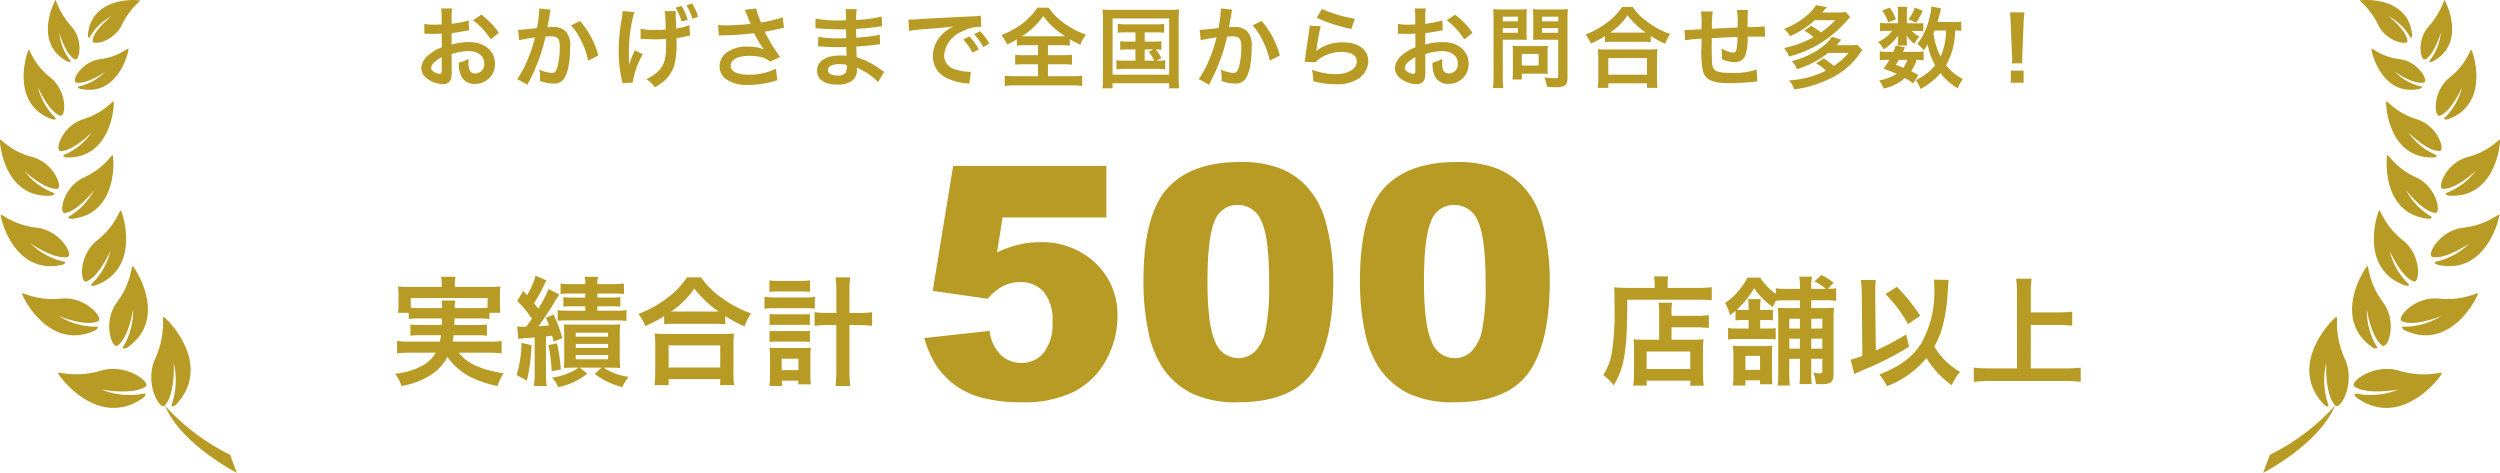 <svg xmlns="http://www.w3.org/2000/svg" xmlns:xlink="http://www.w3.org/1999/xlink" width="338.935" height="64.108" viewBox="0 0 338.935 64.108">
  <defs>
    <clipPath id="clip-path">
      <rect id="長方形_60" data-name="長方形 60" width="32.113" height="64.108" fill="#b79b24"/>
    </clipPath>
  </defs>
  <g id="mv_achievement" transform="translate(-3226.471 -814.75)">
    <g id="グループ_114" data-name="グループ 114" transform="translate(439.939 515.75)">
      <g id="グループ_127" data-name="グループ 127" transform="translate(37.405 12)">
        <path id="パス_43" data-name="パス 43" d="M5.35-31.5H26.125v6.982H12.053L11.3-19.787a15.072,15.072,0,0,1,2.89-1.031,12.046,12.046,0,0,1,2.825-.344,10.547,10.547,0,0,1,7.67,2.857,9.61,9.61,0,0,1,2.943,7.2,12.215,12.215,0,0,1-1.515,5.865,10.274,10.274,0,0,1-4.3,4.3A15.079,15.079,0,0,1,14.7.537,21.015,21.015,0,0,1,9.356-.054,10.862,10.862,0,0,1,5.575-1.815,10.508,10.508,0,0,1,3.051-4.469a13.846,13.846,0,0,1-1.611-3.7l8.852-.967a5.377,5.377,0,0,0,1.5,3.233,3.976,3.976,0,0,0,2.814,1.106,3.81,3.81,0,0,0,3.019-1.386,6.2,6.2,0,0,0,1.192-4.136,5.964,5.964,0,0,0-1.2-4.125,4.136,4.136,0,0,0-3.2-1.311,5.187,5.187,0,0,0-2.449.623,7.117,7.117,0,0,0-1.934,1.633L2.578-14.566Zm25.8,15.619q0-8.98,3.233-12.568t9.851-3.588a14.738,14.738,0,0,1,5.221.784,9.659,9.659,0,0,1,3.33,2.041,10.876,10.876,0,0,1,2.03,2.643,13.77,13.77,0,0,1,1.192,3.233,30.186,30.186,0,0,1,.881,7.348q0,8.572-2.9,12.547T44,.537A14,14,0,0,1,37.576-.73a10.4,10.4,0,0,1-4.018-3.717,14,14,0,0,1-1.772-4.759A32.524,32.524,0,0,1,31.152-15.877Zm8.68.021q0,6.016,1.063,8.218a3.34,3.34,0,0,0,3.083,2.2,3.231,3.231,0,0,0,2.31-.935,5.8,5.8,0,0,0,1.439-2.954,30.935,30.935,0,0,0,.462-6.295q0-6.273-1.063-8.433a3.406,3.406,0,0,0-3.19-2.159,3.254,3.254,0,0,0-3.137,2.2Q39.832-21.807,39.832-15.855ZM60.5-15.877q0-8.98,3.233-12.568t9.851-3.588a14.738,14.738,0,0,1,5.221.784,9.659,9.659,0,0,1,3.33,2.041,10.876,10.876,0,0,1,2.03,2.643,13.77,13.77,0,0,1,1.192,3.233,30.185,30.185,0,0,1,.881,7.348q0,8.572-2.9,12.547T73.348.537A14,14,0,0,1,66.924-.73a10.4,10.4,0,0,1-4.018-3.717,14,14,0,0,1-1.772-4.759A32.524,32.524,0,0,1,60.5-15.877Zm8.68.021q0,6.016,1.063,8.218a3.34,3.34,0,0,0,3.083,2.2,3.231,3.231,0,0,0,2.31-.935,5.8,5.8,0,0,0,1.439-2.954,30.935,30.935,0,0,0,.462-6.295q0-6.273-1.063-8.433a3.406,3.406,0,0,0-3.19-2.159,3.254,3.254,0,0,0-3.137,2.2Q69.18-21.807,69.18-15.855Z" transform="translate(2873 341)" fill="#b79b24"/>
        <path id="パス_45" data-name="パス 45" d="M8.064-4.944H6.016a11.043,11.043,0,0,1-1.424-.064A11.747,11.747,0,0,1,4.656-3.6V-.688a14.841,14.841,0,0,1-.1,1.968H6.368V.608h5.92V1.3h1.824a13.767,13.767,0,0,1-.1-2.08V-3.392a15.78,15.78,0,0,1,.064-1.616,10.612,10.612,0,0,1-1.408.064H9.744v-1.68h3.424a12.108,12.108,0,0,1,1.632.1v-1.76a10.386,10.386,0,0,1-1.7.1H9.744v-.192a11.511,11.511,0,0,1,.064-1.584H7.984a9.05,9.05,0,0,1,.08,1.584Zm-1.7,1.6h5.92V-.976H6.368Zm1.088-8.624H3.84c-.72,0-1.328-.032-1.888-.08.048.56.064,1.072.064,2.432A36.823,36.823,0,0,1,1.68-3.392,8.084,8.084,0,0,1,.48-.144,6.893,6.893,0,0,1,1.9,1.232c1.472-2.4,1.856-4.816,1.84-11.6h9.472c.784,0,1.5.032,1.984.08v-1.776a14.85,14.85,0,0,1-2.016.1H9.216v-.576a4.021,4.021,0,0,1,.08-.992H7.376a5.313,5.313,0,0,1,.08.976ZM20.192-7.616v1.152H18.72a9.778,9.778,0,0,1-1.312-.064V-4.96a7.548,7.548,0,0,1,1.312-.08h3.9a7.684,7.684,0,0,1,1.248.064V-6.512a12.223,12.223,0,0,1-1.28.048H21.76V-7.616h.752a6.73,6.73,0,0,1,.976.048V-9.024a5.18,5.18,0,0,1-1.008.048h-.72V-9.1a7.08,7.08,0,0,1,.08-1.344H20.128a9.667,9.667,0,0,1,.064,1.36v.112H19.44c-.368,0-.608-.016-.864-.032a12.278,12.278,0,0,0,2.368-2.928,9.82,9.82,0,0,0,2.528,2.56c.192-.416.24-.512.416-.848a12.4,12.4,0,0,1,1.472-.064h1.792v1.056H25.76c-.848,0-1.184-.016-1.6-.048.032.464.048.752.048,1.6v7.2a12.282,12.282,0,0,1-.08,1.744h1.648A14.812,14.812,0,0,1,25.712-.5V-2.352h1.44V-.384a11.6,11.6,0,0,1-.064,1.456h1.664A11.092,11.092,0,0,1,28.688-.4V-2.352h1.5v1.6c0,.288-.064.368-.288.368a5.566,5.566,0,0,1-.912-.08,5.386,5.386,0,0,1,.32,1.52c.544.032.624.032.784.032,1.2,0,1.616-.32,1.616-1.248V-7.648a13.519,13.519,0,0,1,.064-1.632c-.4.032-.7.048-1.456.048H28.688v-1.056h2.048a7.749,7.749,0,0,1,1.328.08V-11.92a6.38,6.38,0,0,1-1.1.08l.736-.848a6.573,6.573,0,0,0-1.664-1.024l-.9.864a6.864,6.864,0,0,1,1.52,1.008H28.688v-.352a5.605,5.605,0,0,1,.1-1.3H27.056a7.027,7.027,0,0,1,.1,1.3v.352H25.36a8.815,8.815,0,0,1-1.472-.08v.752A7.763,7.763,0,0,1,21.76-13.36H20.048a9.686,9.686,0,0,1-1.232,1.792,6.981,6.981,0,0,1-1.824,1.632,6.261,6.261,0,0,1,.688,1.664c.368-.288.5-.384.736-.592v1.3a8.51,8.51,0,0,1,1.04-.048Zm6.96,3.888h-1.44v-1.36h1.44Zm1.536,0v-1.36h1.5v1.36Zm0-4.064h1.5v1.328h-1.5Zm-1.536,0v1.328h-1.44V-7.792ZM23.424,1.1A7.341,7.341,0,0,1,23.36-.048v-2.88c0-.56.016-.944.032-1.216a7.086,7.086,0,0,1-1.152.064H19.312a8.9,8.9,0,0,1-1.248-.064,10.3,10.3,0,0,1,.064,1.3v2.7a8.551,8.551,0,0,1-.08,1.408H19.76V.56h1.984V1.1ZM19.76-2.752h1.984v1.9H19.76ZM45.3-13.088a6.534,6.534,0,0,1,.064,1.056A14.2,14.2,0,0,1,43.632-4.5c-1.168,1.888-2.9,3.184-5.712,4.272A7.335,7.335,0,0,1,38.944,1.36,12.745,12.745,0,0,0,44.3-2.464a12.471,12.471,0,0,0,3.44,3.7,7.038,7.038,0,0,1,1.12-1.824,9.237,9.237,0,0,1-3.488-3.44,11.452,11.452,0,0,0,1.008-2.336,21.478,21.478,0,0,0,.768-4.464c.144-2.048.144-2.048.16-2.224ZM35.616-2.752a10.459,10.459,0,0,1-1.6.512l.512,1.952c.4-.192.512-.24,1.12-.512a42.821,42.821,0,0,0,6.288-3.184l-.384-1.68A33.438,33.438,0,0,1,37.44-3.488l-.08-7.632v-.352a14.13,14.13,0,0,1,.08-1.568H35.408a14.637,14.637,0,0,1,.128,1.9Zm3.136-8.384a18.487,18.487,0,0,1,3.056,4.08l1.648-1.136a23.944,23.944,0,0,0-3.168-3.92Zm19.7,4.192h3.76a16.706,16.706,0,0,1,1.856.1v-1.9a16.3,16.3,0,0,1-1.856.1h-3.76v-2.736a12.911,12.911,0,0,1,.112-1.84h-2.1a13.7,13.7,0,0,1,.112,1.84V-1.056H52.928a21.113,21.113,0,0,1-2.208-.1V.768A20,20,0,0,1,52.928.656h10.16a17.458,17.458,0,0,1,2.128.112v-1.92a20.548,20.548,0,0,1-2.16.1H58.448Z" transform="translate(2966 338)" fill="#b79b24"/>
        <path id="パス_44" data-name="パス 44" d="M7.04-7.824c0,.432,0,.432-.016.88H4.208a10.1,10.1,0,0,1-1.44-.064v1.52a10.545,10.545,0,0,1,1.44-.064h2.7c-.048.384-.08.56-.144.864H2.576A10.34,10.34,0,0,1,.96-4.768v1.68a14.725,14.725,0,0,1,1.712-.1H6.208A4.721,4.721,0,0,1,4.176-1.312,9.745,9.745,0,0,1,.7-.336a5.272,5.272,0,0,1,.848,1.664,10.381,10.381,0,0,0,3.9-1.44A6.29,6.29,0,0,0,7.792-2.624,8.464,8.464,0,0,0,11.584.416a15.67,15.67,0,0,0,2.992.928,6.4,6.4,0,0,1,.832-1.728c-.88-.16-1.376-.256-1.776-.368A10.143,10.143,0,0,1,10.816-1.84,5.447,5.447,0,0,1,9.328-3.184h4.08a14.034,14.034,0,0,1,1.728.1v-1.68a10.939,10.939,0,0,1-1.648.08H8.5c.064-.336.08-.464.128-.864h3.088a10.426,10.426,0,0,1,1.424.064v-1.52a9.84,9.84,0,0,1-1.424.064H8.72c.016-.368.016-.368.032-.88h3.216a9.111,9.111,0,0,1,1.52.08v-.848H14.96A8.8,8.8,0,0,1,14.9-9.776v-1.216a9.187,9.187,0,0,1,.064-1.168c-.544.048-.96.064-1.776.064H8.8v-.368a4.858,4.858,0,0,1,.08-1.008H6.912a5.015,5.015,0,0,1,.1,1.008v.368H2.848a17.442,17.442,0,0,1-1.76-.064,9.876,9.876,0,0,1,.064,1.2v1.184a6.243,6.243,0,0,1-.08,1.184H2.544v.848a8.779,8.779,0,0,1,1.5-.08ZM4.048-9.232A11.183,11.183,0,0,1,2.816-9.28v-1.312H13.232V-9.28c-.4.032-.656.048-1.264.048H8.784a5.253,5.253,0,0,1,.064-1.024H6.992a7.645,7.645,0,0,1,.064,1.024Zm13.36,4.176a8.125,8.125,0,0,1,1.072-.112c.112,0,.112,0,1.136-.08V-.48a13.559,13.559,0,0,1-.1,1.824h1.728a13.559,13.559,0,0,1-.1-1.824v-4.9c.368-.048.5-.064.848-.112.064.256.1.416.176.8l1.2-.448a17.041,17.041,0,0,0-1.2-3.216L21.12-7.92A8.74,8.74,0,0,1,21.568-6.9c-.64.08-.816.1-1.44.128.576-.752,1.664-2.384,2.176-3.264a10.09,10.09,0,0,1,.656-1.04L21.5-11.808A15.939,15.939,0,0,1,20.1-9.152a9,9,0,0,0-.576-.736,17.09,17.09,0,0,0,1.376-2.5c.16-.3.208-.4.32-.592l-1.488-.64a10.346,10.346,0,0,1-1.152,2.64q-.288-.312-.528-.576l-.8,1.36a16.148,16.148,0,0,1,1.984,2.4c-.352.528-.352.528-.768,1.088-.352.016-.368.016-.48.016a4.466,4.466,0,0,1-.752-.064ZM26.48-11.2v.544H24.864a10.421,10.421,0,0,1-1.36-.064v1.3c.416-.032.7-.048,1.376-.048h1.6v.592H24.272a9.7,9.7,0,0,1-1.536-.08V-7.5a12.357,12.357,0,0,1,1.552-.064h6.288a10.294,10.294,0,0,1,1.488.08V-8.96a9.769,9.769,0,0,1-1.488.08H28.112v-.592H29.9c.656,0,.928.016,1.328.048v-1.3a10.153,10.153,0,0,1-1.344.064H28.112V-11.2h2.144a10.367,10.367,0,0,1,1.456.064V-12.56a10.228,10.228,0,0,1-1.52.08h-2.08a4.054,4.054,0,0,1,.1-.992H26.4a5.506,5.506,0,0,1,.08.992H24.624a10,10,0,0,1-1.5-.08v1.424a9.984,9.984,0,0,1,1.424-.064ZM25.568-1.152A8.263,8.263,0,0,1,21.952.192a4.078,4.078,0,0,1,.832,1.28A8.672,8.672,0,0,0,26.752-.352l-1.024-.8h2.944L27.76-.3a10.315,10.315,0,0,0,3.728,1.776A6.77,6.77,0,0,1,32.352.08a7.6,7.6,0,0,1-3.376-1.232h.912c.5,0,.784.016,1.328.048a14.926,14.926,0,0,1-.064-1.584V-5.536a13.35,13.35,0,0,1,.064-1.5,10.248,10.248,0,0,1-1.376.048H24.9c-.672,0-.928,0-1.328-.032.032.384.048.688.048,1.344v3.072c0,.576-.016,1.12-.048,1.5a13.5,13.5,0,0,1,1.36-.048Zm-.384-4.736h4.384v.528H25.184Zm0,1.52h4.384v.528H25.184Zm0,1.5h4.384v.576H25.184Zm-7.36-1.648a15.241,15.241,0,0,1-.656,4.368L18.56.592a24.131,24.131,0,0,0,.624-4.8Zm3.648.3A20.733,20.733,0,0,1,21.92-.672l1.248-.24a24.79,24.79,0,0,0-.528-3.536Zm15.7-2.832A12.047,12.047,0,0,1,38.544-7.1h5.472a11.647,11.647,0,0,1,1.44.064V-8.16a15.551,15.551,0,0,0,2.608,1.408,8.614,8.614,0,0,1,.88-1.76,15.045,15.045,0,0,1-4.08-2.192,10.454,10.454,0,0,1-2.688-2.7h-1.9a11.174,11.174,0,0,1-2.512,2.672,15.986,15.986,0,0,1-4.08,2.3A6.2,6.2,0,0,1,34.608-6.8a16.289,16.289,0,0,0,2.56-1.344ZM38.56-8.768h-.448a11.2,11.2,0,0,0,3.136-3.12,14.615,14.615,0,0,0,3.3,3.12H38.56Zm-.784,9.984V.4h6.992v.816h1.9a10,10,0,0,1-.1-1.68V-4.208a10.906,10.906,0,0,1,.08-1.584,10.5,10.5,0,0,1-1.392.064h-8a10.076,10.076,0,0,1-1.376-.064,14.446,14.446,0,0,1,.08,1.584V-.48a12.794,12.794,0,0,1-.1,1.7Zm0-5.392h6.992v3.008H37.776Zm22.736-4.4H59.5a15.3,15.3,0,0,1-1.936-.1v1.84a17.894,17.894,0,0,1,1.952-.1h.992v5.84A18.211,18.211,0,0,1,60.4,1.328h2a19.024,19.024,0,0,1-.112-2.416v-5.84h1.12a17.894,17.894,0,0,1,1.952.1v-1.84a15.3,15.3,0,0,1-1.936.1H62.288v-2.9a12.348,12.348,0,0,1,.112-1.92h-2a10.839,10.839,0,0,1,.112,1.92ZM51.44-11.424a11.179,11.179,0,0,1,1.376-.064h2.768a11.066,11.066,0,0,1,1.36.064v-1.568a7.927,7.927,0,0,1-1.36.08H52.816a7.906,7.906,0,0,1-1.376-.08Zm-.672,2.288a8.929,8.929,0,0,1,1.344-.08H56.24a9.667,9.667,0,0,1,1.36.064v-1.6a7.815,7.815,0,0,1-1.36.08H52.128a7.939,7.939,0,0,1-1.36-.1Zm.688,2.224a6.672,6.672,0,0,1,1.056-.048H55.9a6.347,6.347,0,0,1,1.024.048v-1.52a5.946,5.946,0,0,1-1.024.048H52.512a9,9,0,0,1-1.056-.048Zm0,2.272a8.88,8.88,0,0,1,1.04-.048h3.376a8.81,8.81,0,0,1,1.056.048V-6.16a5.946,5.946,0,0,1-1.024.048H52.512a8.1,8.1,0,0,1-1.056-.048ZM53.136.608H55.36v.5h1.712a8.458,8.458,0,0,1-.08-1.392V-2.64a8.657,8.657,0,0,1,.064-1.232,8.693,8.693,0,0,1-1.04.048h-3.44a9.117,9.117,0,0,1-1.12-.048,9.992,9.992,0,0,1,.064,1.248V-.208a10.867,10.867,0,0,1-.08,1.536h1.7ZM53.1-2.368h2.272V-.816H53.1Z" transform="translate(2802 338)" fill="#b79b24"/>
      </g>
      <path id="パス_46" data-name="パス 46" d="M-106.644-3.672a7.681,7.681,0,0,1,2.3-.4c1.284,0,2.124.672,2.124,1.7a1.233,1.233,0,0,1-1.212,1.332.83.83,0,0,1-.756-.408,2.312,2.312,0,0,1-.168-1.056,4.161,4.161,0,0,1,.024-.528,5.062,5.062,0,0,1-1.332.528,4.009,4.009,0,0,0,.2,1.536A1.937,1.937,0,0,0-103.488.372a2.666,2.666,0,0,0,2.724-2.736c0-1.7-1.428-2.928-3.432-2.928a8.321,8.321,0,0,0-2.448.336v-1.56c.456-.048.7-.084,1.092-.156.828-.144,1.056-.18,1.272-.216l-.048-1.344a13.383,13.383,0,0,1-2.316.456v-.768a7.368,7.368,0,0,1,.072-1.308h-1.5A8.222,8.222,0,0,1-108-8.472v.792c-.132,0-.192,0-.48.012-.168.012-.3.012-.42.012a7.36,7.36,0,0,1-1.452-.108l.012,1.344a2.25,2.25,0,0,1,.252-.012c.036,0,.144,0,.3.012s.48.012.66.012c.3,0,.468,0,.648-.012.4-.024.4-.024.492-.024l.012,1.848a6.42,6.42,0,0,0-1.752,1.02A2.561,2.561,0,0,0-110.76-1.8a1.763,1.763,0,0,0,.66,1.356,3.738,3.738,0,0,0,2.268.852,1.054,1.054,0,0,0,1.1-.7,3.573,3.573,0,0,0,.1-1.02Zm-1.344,2.184c0,.4-.06.5-.264.5a1.443,1.443,0,0,1-.768-.264c-.276-.168-.4-.348-.4-.552,0-.432.528-.96,1.428-1.44Zm7.752-5.064a10.178,10.178,0,0,0-2.376-2.46l-1.128.756a10.247,10.247,0,0,1,2.4,2.592Zm5.472-3.3v.228A18.466,18.466,0,0,1-95.076-7.2c-.66.1-2.112.24-2.556.24l.144,1.416a21.513,21.513,0,0,1,2.148-.384,20.357,20.357,0,0,1-1.164,3.4A13.11,13.11,0,0,1-97.752-.276l1.392.768c.06-.12.06-.132.1-.2l.18-.36a25.736,25.736,0,0,0,1.44-3.372,25.385,25.385,0,0,0,.732-2.6c.276-.024.456-.036.7-.036.948,0,1.224.324,1.224,1.428A10.662,10.662,0,0,1-92.3-1.92c-.18.588-.372.816-.72.816a4.964,4.964,0,0,1-1.752-.468,4.507,4.507,0,0,1,.12,1.02c0,.12-.012.288-.024.528a5.822,5.822,0,0,0,1.848.348A1.52,1.52,0,0,0-91.5-.216c.576-.66.924-2.3.924-4.368a2.911,2.911,0,0,0-.564-2.124,2.325,2.325,0,0,0-1.776-.636c-.228,0-.4.012-.744.036.036-.156.036-.18.084-.444.168-.9.168-.9.2-1.152.036-.192.048-.252.072-.408a2.792,2.792,0,0,1,.1-.372Zm4.3,2.3A7.767,7.767,0,0,1-89.088-5.5a10.787,10.787,0,0,1,.96,2.724l1.368-.7a11.648,11.648,0,0,0-2.472-4.68Zm9.444,1.824h.18c.144,0,.192,0,.54.024.312.024.756.036,1.092.036.6,0,1.224-.024,1.632-.06.012.36.012.552.012.768,0,1.764-.216,2.616-.84,3.36A4.944,4.944,0,0,1-80.244-.288,5.2,5.2,0,0,1-79.08.84a7.805,7.805,0,0,0,1.308-.912A4.5,4.5,0,0,0-76.4-2.4a11.906,11.906,0,0,0,.252-2.868c0-.216,0-.324-.012-.576A7.947,7.947,0,0,0-75-6.048c.408-.084.48-.1.672-.12L-74.412-7.6a7.135,7.135,0,0,1-1.788.468c-.036-.768-.048-1.356-.072-1.752v-.156c0-.072.012-.2.024-.456l-1.524.012a4.41,4.41,0,0,1,.1.9c.012.372.024.492.06,1.584a10.818,10.818,0,0,1-1.26.06A9.833,9.833,0,0,1-81.024-7.1Zm-.768,1.548a10.069,10.069,0,0,0-.528,1.188c-.06.132-.1.252-.276.792,0-.18,0-.312-.012-.456,0-.072-.012-1.008-.012-1.188a20.85,20.85,0,0,1,.732-5.52L-83.472-9.5a4.386,4.386,0,0,1-.084.876A25.793,25.793,0,0,0-84-4.08a17.192,17.192,0,0,0,.432,3.9,2.2,2.2,0,0,1,.084.456L-82.092.2a10.81,10.81,0,0,1,1.368-3.852Zm5.5-5.784a6.849,6.849,0,0,1,.816,1.884l.828-.24a6.944,6.944,0,0,0-.828-1.872Zm3.06,1.236a7.176,7.176,0,0,0-.816-1.8l-.768.24a7.729,7.729,0,0,1,.8,1.836Zm2.82,2.556a4.509,4.509,0,0,1,.528-.036,41.818,41.818,0,0,0,4.26-.288,13.27,13.27,0,0,0,1.3,2.184,5.575,5.575,0,0,0-2.076-.36,4.587,4.587,0,0,0-3.06.864,2.334,2.334,0,0,0-.864,1.788A2.238,2.238,0,0,0-69.624-.4a4.951,4.951,0,0,0,3.336.912,12.388,12.388,0,0,0,3.8-.648l-.192-1.536a8.338,8.338,0,0,1-3.612.8c-1.632,0-2.52-.432-2.52-1.212,0-.852.96-1.344,2.592-1.344a6.014,6.014,0,0,1,1.9.276,2.12,2.12,0,0,1,.828.516l1.392-.636c-.42-.564-.948-1.344-1.272-1.9-.12-.216-.4-.72-.828-1.524q1.494-.288,1.764-.36c.408-.084.54-.12.852-.168l-.168-1.428a18.259,18.259,0,0,1-2.94.708,10.054,10.054,0,0,1-.66-1.92l-1.548.2c.06.1.576,1.368.78,1.9-.744.1-2.34.2-3.24.2a8.227,8.227,0,0,1-1.164-.06Zm22.4,4.9c-.168-.1-.228-.144-.432-.276A10.733,10.733,0,0,0-51.732-3.24c-.012-.288-.012-.288-.048-1.452.468-.024.648-.036.816-.048.9-.084,1.44-.144,1.62-.168.276-.036.576-.072.78-.084l-.036-1.32a8.881,8.881,0,0,1-1.488.264c-1.1.12-1.1.12-1.7.156-.012-.744-.012-.888-.024-1.188,1.056-.06,1.524-.1,2.58-.24a7.506,7.506,0,0,1,.948-.108l-.06-1.332A16.235,16.235,0,0,1-51.8-8.3a7.44,7.44,0,0,1,.084-1.464h-1.524a8.562,8.562,0,0,1,.06,1.512c-.3.012-.708.024-.9.024a15.779,15.779,0,0,1-3.228-.252l-.012,1.332h.192c.036,0,.132,0,.264.012.8.06,2.352.12,2.94.12.18,0,.372,0,.756-.012.012.684.012,1.092.012,1.2-.336.012-.744.024-.984.024a15.474,15.474,0,0,1-2.8-.2l-.024,1.3c.18,0,.3,0,.456.012,1,.072,1.44.084,2.172.084.252,0,.624-.012,1.2-.024.012.48.012.48.024.648v.264a2.312,2.312,0,0,1,.012.288,6.27,6.27,0,0,0-.8-.048c-2.016,0-3.2.768-3.2,2.076,0,1.188,1.008,1.872,2.76,1.872a3.2,3.2,0,0,0,1.98-.516A1.872,1.872,0,0,0-51.7-1.68v-.132a5.339,5.339,0,0,1,.648.3A8.1,8.1,0,0,1-48.828.132ZM-53.076-2.2v.288a1.521,1.521,0,0,1-.144.768,1.246,1.246,0,0,1-1.044.384c-.852,0-1.368-.276-1.368-.72,0-.516.588-.828,1.56-.828A4.212,4.212,0,0,1-53.076-2.2ZM-44.628-6.8a15.061,15.061,0,0,1,1.992-.24c2.328-.168,3.072-.24,4.044-.384A5.306,5.306,0,0,0-40.26-6.216,4.179,4.179,0,0,0-41.4-3.4,3.211,3.211,0,0,0-39.684-.5a7.219,7.219,0,0,0,2.808.792c.228.036.252.036.408.072l.216-1.632c-.12.012-.228.012-.24.012a7.282,7.282,0,0,1-1.788-.312,2.015,2.015,0,0,1-1.6-1.956,3.9,3.9,0,0,1,2.424-3.2,5.367,5.367,0,0,1,2.376-.648,1.858,1.858,0,0,1,.252.012l-.084-1.524a6.465,6.465,0,0,1-1.236.1c-3.2.156-5.256.264-6.132.312-1.764.12-1.764.12-1.98.12-.06,0-.192,0-.456-.012Zm7.344,1.152a8.1,8.1,0,0,1,1.26,1.788l.84-.444a7.777,7.777,0,0,0-1.26-1.764Zm3.528.564A6.94,6.94,0,0,0-35-6.78l-.8.42a8.841,8.841,0,0,1,1.224,1.74Zm6.612.216v1.356h-1.764a10.028,10.028,0,0,1-1.332-.06v1.344a11.967,11.967,0,0,1,1.332-.06h1.764v1.62H-30.12a12.193,12.193,0,0,1-1.536-.072V.66a10.348,10.348,0,0,1,1.5-.084h7.488A10.529,10.529,0,0,1-21.156.66v-1.4a12.645,12.645,0,0,1-1.524.072H-25.8v-1.62h1.944a11.878,11.878,0,0,1,1.32.06V-3.576a11.26,11.26,0,0,1-1.32.06H-25.8V-4.872h1.692a11.7,11.7,0,0,1,1.272.06v-.876c.54.312.888.5,1.428.756a5.672,5.672,0,0,1,.768-1.38,10.874,10.874,0,0,1-2.94-1.524A8.755,8.755,0,0,1-25.716-9.96H-27.24a5.041,5.041,0,0,1-.648.864,10.749,10.749,0,0,1-1.32,1.26,11.64,11.64,0,0,1-2.9,1.584A7.564,7.564,0,0,1-31.32-4.98a10.679,10.679,0,0,0,1.308-.684v.852a11.791,11.791,0,0,1,1.308-.06ZM-28.8-6.084c-.18,0-.288,0-.528-.012A9.633,9.633,0,0,0-26.436-8.82,10.76,10.76,0,0,0-23.484-6.1c-.228.012-.312.012-.564.012Zm14.868-.528v1.248h-1.032A5.6,5.6,0,0,1-16-5.424v1.188a5.846,5.846,0,0,1,1.032-.06h1.032v1.524h-1.44a5.964,5.964,0,0,1-1.14-.072V-1.6a7.1,7.1,0,0,1,1.14-.06h4.344A7.7,7.7,0,0,1-9.9-1.6V-2.844a6.155,6.155,0,0,1-1.176.072l.648-.36A5.876,5.876,0,0,0-11.184-4.3a4.869,4.869,0,0,1,.768.06V-5.424a5.522,5.522,0,0,1-1.032.06h-1.236V-6.612h1.524a6.953,6.953,0,0,1,1.116.06V-7.764a6.685,6.685,0,0,1-1.116.06h-4.08a6.539,6.539,0,0,1-1.092-.06v1.212a6.716,6.716,0,0,1,1.092-.06ZM-12.684-4.3h1.176l-.636.324a5.27,5.27,0,0,1,.756,1.2h-1.3ZM-18.336-.588a11.362,11.362,0,0,1-.072,1.56h1.368V.288h7.668V.972H-8A9.682,9.682,0,0,1-8.076-.576v-7.7A12.365,12.365,0,0,1-8-9.72a12.327,12.327,0,0,1-1.416.06h-7.572a11.233,11.233,0,0,1-1.416-.06,14.347,14.347,0,0,1,.072,1.452Zm1.3-7.908h7.668v7.62H-17.04ZM-2.364-9.852v.228A18.466,18.466,0,0,1-2.676-7.2c-.66.1-2.112.24-2.556.24l.144,1.416A21.514,21.514,0,0,1-2.94-5.928,20.357,20.357,0,0,1-4.1-2.532,13.11,13.11,0,0,1-5.352-.276L-3.96.492c.06-.12.06-.132.1-.2l.18-.36a25.737,25.737,0,0,0,1.44-3.372,25.385,25.385,0,0,0,.732-2.6c.276-.024.456-.036.7-.036.948,0,1.224.324,1.224,1.428A10.662,10.662,0,0,1,.1-1.92c-.18.588-.372.816-.72.816a4.964,4.964,0,0,1-1.752-.468,4.507,4.507,0,0,1,.12,1.02c0,.12-.012.288-.024.528A5.822,5.822,0,0,0-.432.324,1.52,1.52,0,0,0,.9-.216c.576-.66.924-2.3.924-4.368A2.911,2.911,0,0,0,1.26-6.708,2.325,2.325,0,0,0-.516-7.344c-.228,0-.4.012-.744.036.036-.156.036-.18.084-.444.168-.9.168-.9.2-1.152.036-.192.048-.252.072-.408a2.792,2.792,0,0,1,.1-.372Zm4.3,2.3A7.767,7.767,0,0,1,3.312-5.5a10.786,10.786,0,0,1,.96,2.724l1.368-.7a11.648,11.648,0,0,0-2.472-4.68ZM10.644-8.58a21.72,21.72,0,0,0,4.68,1.5l.492-1.38A18,18,0,0,1,11.34-9.792Zm-.96,1.056a4.9,4.9,0,0,1-.072.7C9.4-5.412,9.2-4.08,9.108-3.336c-.06.456-.06.5-.1.72l1.512.048a2.612,2.612,0,0,1,.54-.516,5.461,5.461,0,0,1,2.988-.876c1.272,0,2.028.48,2.028,1.284,0,1.02-1.176,1.728-2.868,1.728a9.687,9.687,0,0,1-3.228-.6A5.325,5.325,0,0,1,10.164,0a11.034,11.034,0,0,0,3.06.42A5.184,5.184,0,0,0,16.392-.4a2.922,2.922,0,0,0,1.236-2.316c0-1.536-1.344-2.544-3.384-2.544a5.687,5.687,0,0,0-3.636,1.14l-.024-.024c.036-.18.036-.18.06-.348a25.392,25.392,0,0,1,.54-2.952ZM25.356-3.672a7.681,7.681,0,0,1,2.3-.4c1.284,0,2.124.672,2.124,1.7a1.233,1.233,0,0,1-1.212,1.332.83.83,0,0,1-.756-.408A2.312,2.312,0,0,1,27.648-2.5a4.161,4.161,0,0,1,.024-.528A5.062,5.062,0,0,1,26.34-2.5a4.009,4.009,0,0,0,.2,1.536A1.937,1.937,0,0,0,28.512.372a2.666,2.666,0,0,0,2.724-2.736c0-1.7-1.428-2.928-3.432-2.928a8.321,8.321,0,0,0-2.448.336v-1.56c.456-.048.7-.084,1.092-.156.828-.144,1.056-.18,1.272-.216l-.048-1.344a13.383,13.383,0,0,1-2.316.456v-.768a7.367,7.367,0,0,1,.072-1.308h-1.5A8.222,8.222,0,0,1,24-8.472v.792c-.132,0-.192,0-.48.012-.168.012-.3.012-.42.012a7.36,7.36,0,0,1-1.452-.108L21.66-6.42a2.25,2.25,0,0,1,.252-.012c.036,0,.144,0,.3.012s.48.012.66.012c.3,0,.468,0,.648-.012.4-.024.4-.024.492-.024L24.024-4.6a6.42,6.42,0,0,0-1.752,1.02A2.561,2.561,0,0,0,21.24-1.8,1.763,1.763,0,0,0,21.9-.444a3.738,3.738,0,0,0,2.268.852,1.054,1.054,0,0,0,1.1-.7,3.573,3.573,0,0,0,.1-1.02ZM24.012-1.488c0,.4-.06.5-.264.5a1.443,1.443,0,0,1-.768-.264c-.276-.168-.4-.348-.4-.552,0-.432.528-.96,1.428-1.44Zm7.752-5.064a10.178,10.178,0,0,0-2.376-2.46l-1.128.756a10.247,10.247,0,0,1,2.4,2.592Zm4.1.936h2.16c.4,0,.816.012,1.1.036-.024-.264-.036-.54-.036-1.08V-8.64c0-.468.012-.744.036-1.128a10.139,10.139,0,0,1-1.224.048H35.784a11.21,11.21,0,0,1-1.224-.048,13.417,13.417,0,0,1,.048,1.356v7.86A10.728,10.728,0,0,1,34.536.936h1.4A10.293,10.293,0,0,1,35.868-.54Zm0-3.12H37.92v.624H35.868Zm0,1.548H37.92v.636H35.868ZM44.64-8.424a10.567,10.567,0,0,1,.06-1.344,11.454,11.454,0,0,1-1.236.048h-2.28a10.8,10.8,0,0,1-1.224-.048C39.984-9.42,40-9.1,40-8.64v1.98c0,.516-.012.756-.024,1.08.264-.024.7-.036,1.092-.036H43.38V-.708c0,.264-.06.312-.4.312A14.016,14.016,0,0,1,41.508-.5,4.189,4.189,0,0,1,41.844.768c.792.048.924.048,1.116.048A2.447,2.447,0,0,0,44.22.624c.312-.192.42-.5.42-1.164Zm-3.456-.312h2.2v.624h-2.2Zm0,1.548h2.2v.636h-2.2ZM41.94-3.96a7.917,7.917,0,0,1,.036-.828c-.252.024-.552.036-.924.036H38.088c-.348,0-.624-.012-.888-.036.024.252.036.516.036.84V-1.38a10.7,10.7,0,0,1-.06,1.164h1.272v-.8h2.676c.348,0,.6.012.852.036A7.513,7.513,0,0,1,41.94-1.8Zm-3.492.276h2.28v1.572h-2.28Zm11.268-1.6a9.035,9.035,0,0,1,1.032-.048h4.1a8.735,8.735,0,0,1,1.08.048v-.84a11.663,11.663,0,0,0,1.956,1.056,6.461,6.461,0,0,1,.66-1.32,11.284,11.284,0,0,1-3.06-1.644,7.84,7.84,0,0,1-2.016-2.028H52.044a8.38,8.38,0,0,1-1.884,2A11.99,11.99,0,0,1,47.1-6.324,4.647,4.647,0,0,1,47.8-5.1a12.216,12.216,0,0,0,1.92-1.008Zm1.044-1.3h-.336a8.4,8.4,0,0,0,2.352-2.34,10.961,10.961,0,0,0,2.472,2.34H50.76ZM50.172.912V.3h5.244V.912h1.428a7.5,7.5,0,0,1-.072-1.26V-3.156a8.179,8.179,0,0,1,.06-1.188,7.871,7.871,0,0,1-1.044.048h-6a7.557,7.557,0,0,1-1.032-.048,10.834,10.834,0,0,1,.06,1.188v2.8A9.6,9.6,0,0,1,48.744.912Zm0-4.044h5.244V-.876H50.172Zm20.112,1.56a9.758,9.758,0,0,1-3.468.456c-1.956,0-2.472-.252-2.568-1.26-.024-.24-.06-1.548-.06-2.172V-4.8c.012-.636.012-.636.012-.7V-5.82c1.668-.1,1.668-.1,3.492-.168a10.342,10.342,0,0,1-.108,1.5c-.072.468-.2.624-.516.624A3.722,3.722,0,0,1,65.5-4.452a6.388,6.388,0,0,1,.084.984c0,.168,0,.24-.012.48a3.933,3.933,0,0,0,1.716.408,1.462,1.462,0,0,0,1.464-.9,7.672,7.672,0,0,0,.312-2.544c.564,0,1.248-.012,1.668-.012A4.207,4.207,0,0,1,71.412-6l-.024-1.428a23.14,23.14,0,0,1-2.328.108v-1.5a5.469,5.469,0,0,1,.06-.828h-1.5a12.978,12.978,0,0,1,.072,2.376c-1.788.084-1.788.084-3.468.168a13.98,13.98,0,0,1,.108-2.34H62.724a11.84,11.84,0,0,1,.084,2.04c0,.072,0,.18-.012.372-1.188.072-1.848.108-1.956.108-.06,0-.18,0-.348-.012l.1,1.4a16.389,16.389,0,0,1,2.22-.216c-.012.936-.012.984-.012,1.164a11.88,11.88,0,0,0,.216,3.276C63.372-.156,64.344.276,66.588.276c.792,0,2.376-.084,3.252-.18.408-.048.408-.048.54-.06Zm6.468-5.28a8.719,8.719,0,0,1,1.236.888,13.576,13.576,0,0,1-4,1.476,3.3,3.3,0,0,1,.672,1.152,15.252,15.252,0,0,0,6.756-3.72,17.322,17.322,0,0,0,1.548-1.656l-.624-.66a8.165,8.165,0,0,1-1.068.06h-2.1c.252-.288.312-.348.624-.72L78.324-10.3a5.125,5.125,0,0,1-1.068,1.248A10.063,10.063,0,0,1,74-7.092a3.187,3.187,0,0,1,.792,1,11.7,11.7,0,0,0,3.372-2.172h2.784a10.859,10.859,0,0,1-1.944,1.656,14.992,14.992,0,0,0-1.32-.9Zm5.976,3.024A8.911,8.911,0,0,1,80.76-2.064a16.222,16.222,0,0,0-1.368-1.02l-1.056.66a6.3,6.3,0,0,1,1.344,1A12.728,12.728,0,0,1,74.664-.1a3.336,3.336,0,0,1,.72,1.224A15.354,15.354,0,0,0,80.052-.264a10.1,10.1,0,0,0,4.164-3.408,6.715,6.715,0,0,1,.408-.54l-.708-.72a6.325,6.325,0,0,1-1.056.06H81.12c.264-.3.324-.372.636-.744l-1.272-.408c-.852,1.38-3.12,2.748-5.436,3.312a3.23,3.23,0,0,1,.7,1.092A12.37,12.37,0,0,0,78-2.544a11.267,11.267,0,0,0,1.968-1.284Zm15.3-4.248a6.5,6.5,0,0,1-1.128.06H94.812c.132-.468.24-.876.312-1.188.1-.408.12-.516.168-.66l-1.32-.264A8.7,8.7,0,0,1,93.684-8.5a8.809,8.809,0,0,1-1.62,3.456,4.211,4.211,0,0,1,.864.864c.252-.336.336-.456.552-.792a8.191,8.191,0,0,0,1.008,2.82,7.449,7.449,0,0,1-1.7,1.5,7.331,7.331,0,0,1-.948.516,3.71,3.71,0,0,1,.648,1.2A9.309,9.309,0,0,0,95.208-1.08,8.217,8.217,0,0,0,97.548.984a5.5,5.5,0,0,1,.7-1.272,6.379,6.379,0,0,1-2.28-1.872,9.808,9.808,0,0,0,1.224-4.7,6.131,6.131,0,0,1,.84.048ZM95.964-6.864a8.69,8.69,0,0,1-.744,3.528,9.438,9.438,0,0,1-.96-3.156c.06-.156.06-.156.156-.372ZM92.2-.8a6.21,6.21,0,0,0-.972-.54,4.456,4.456,0,0,0,.72-1.536,4.741,4.741,0,0,1,.972.06V-4.032a4.243,4.243,0,0,1-.888.06h-1.9c.1-.228.144-.312.252-.612l-1.248-.24a8.684,8.684,0,0,1-.312.852h-.9a4.987,4.987,0,0,1-.948-.06V-2.82a5.143,5.143,0,0,1,.948-.06h.348a10.036,10.036,0,0,1-.78,1.188c.852.312,1.176.444,1.776.708A6.562,6.562,0,0,1,86.892-.1a5.241,5.241,0,0,1,.624,1.1A6.294,6.294,0,0,0,90.384-.42,6.394,6.394,0,0,1,91.5.312ZM90.7-2.88a3.1,3.1,0,0,1-.54,1.068c-.36-.156-.516-.216-1.02-.4.216-.324.252-.384.42-.672Zm-.048-4.968v-1.44a4.716,4.716,0,0,1,.048-.792H89.388a3.835,3.835,0,0,1,.06.816v1.416H88.02a5.71,5.71,0,0,1-1.008-.06v1.152a5.644,5.644,0,0,1,1-.06h.648a4.8,4.8,0,0,1-1.92,1.5,4.081,4.081,0,0,1,.78,1A6.816,6.816,0,0,0,89.472-6.2c-.024.216-.036.408-.036.516v.456a2.209,2.209,0,0,1-.036.4h1.284a1.8,1.8,0,0,1-.048-.444v-.432c0-.1-.012-.24-.036-.492a4.348,4.348,0,0,0,1.068,1.14,3.86,3.86,0,0,1,.7-.984,3.248,3.248,0,0,1-1.056-.768h.8a5.777,5.777,0,0,1,.768.036v-1.1a5.534,5.534,0,0,1-.768.036ZM87.312-9.576a6.224,6.224,0,0,1,.8,1.6l1.056-.4a5.985,5.985,0,0,0-.84-1.584Zm4.416-.408a5.933,5.933,0,0,1-.852,1.608l1.02.456a10.333,10.333,0,0,0,.912-1.62Zm14.58,7.572a4.285,4.285,0,0,1-.024-.5c0-.168,0-.168.024-.864l.168-4.08c.024-.516.072-1.14.108-1.464h-1.968c.048.336.084.936.108,1.464l.168,4.08c.036.72.036.72.036.852s-.012.264-.024.516Zm.168,2.628V-1.428h-1.74V.216Z" transform="translate(2954.405 310)" fill="#b79b24"/>
    </g>
    <g id="グループ_116" data-name="グループ 116" transform="translate(3514.061 814.75)">
      <g id="グループ_115" data-name="グループ 115" transform="translate(19.232)" clip-path="url(#clip-path)">
        <path id="パス_41" data-name="パス 41" d="M9.77,54.973c.661.714,2.831-3.016,1.3-6.35-1.508-3.334-.873-5.715-1.138-5.662-.291.053-6.906,6.456-1.64,11.933,0,0,.847.635.45-.318A10.2,10.2,0,0,1,8.58,49.1c-.053.026-.238,4.366,1.191,5.874m5.5-8.193a9.723,9.723,0,0,1-1.217-4.9s.556,3.863,2.117,4.974c.741.5,2.09-3.175.079-5.874s-1.905-4.974-2.117-4.9c-.265.106-5,7.171.794,11.087,0-.026.9.37.344-.4m1.871-12.791s1.535,3.546,3.281,4.181c.82.291,1.111-3.546-1.482-5.583-2.567-2.037-3.016-4.181-3.2-4.048-.212.159-2.884,7.964,3.546,10.187,0,0,.926.159.212-.423a9.188,9.188,0,0,1-2.355-4.313m2.206-8.237s2.223,2.937,4,3.122c.82.079.212-3.546-2.619-4.816-2.831-1.3-3.757-3.175-3.89-3.016-.159.212-.847,8.017,5.583,8.626,0,0,.9-.053.106-.45a9.166,9.166,0,0,1-3.175-3.466M20.8,16.157c-2.884-.9-4-2.593-4.1-2.408-.132.212.185,7.806,6.43,7.594,0,0,.847-.159.053-.45a8.6,8.6,0,0,1-3.466-2.911s2.514,2.54,4.207,2.487c.82-.026-.212-3.44-3.122-4.313M18.527,8.02c-2.567-.318-3.757-1.588-3.837-1.4-.079.212,1.323,6.562,6.562,5.424,0,0,.688-.265-.026-.37a7.278,7.278,0,0,1-3.36-1.932s2.487,1.746,3.916,1.455c.714-.159-.688-2.858-3.255-3.175M15.568,3.309c1.058,2.355,4.075,2.911,4,2.223C19.431,4.077,17,2.2,17,2.2a7.285,7.285,0,0,1,2.831,2.646c.318.661.37-.079.37-.079C19.749-.607,13.266-.051,13.081.081a10.265,10.265,0,0,1,2.487,3.228m-3.178,49.1c1.693,1.191,5.98.4,5.98.4a10.291,10.291,0,0,1-5.451.609c-1.005-.265-.265.476-.265.476,6.165,4.445,11.589-3.016,11.589-3.307,0-.265-2.249.714-5.768-.318C14.983,49.2,11.6,51.851,12.39,52.406M29.132,39.794c-.053-.238-1.932,1.032-5.292.688s-5.848,2.7-5.027,3.069c1.746.794,5.345-.714,5.345-.714a9.574,9.574,0,0,1-4.842,1.455c-.953-.079-.159.476-.159.476,6.35,2.99,10-4.683,9.975-4.974M32.009,29.12c-.079-.212-1.614,1.376-4.869,1.746s-5.054,3.784-4.181,3.969c1.826.37,5-1.826,5-1.826a9.33,9.33,0,0,1-4.286,2.408c-.926.132-.026.476-.026.476,6.615,1.535,8.467-6.509,8.361-6.774m.09-10.168c-.106-.185-1.323,1.535-4.34,2.328s-4.234,4.26-3.387,4.313c1.773.106,4.445-2.408,4.445-2.408a9.057,9.057,0,0,1-3.7,2.858c-.847.265.026.476.026.476C31.6,27,32.231,19.163,32.1,18.952M28.233,6.763c-.185-.132-.582,1.879-2.963,3.757-2.355,1.879-2.09,5.424-1.323,5.16,1.614-.582,3.016-3.863,3.016-3.863a8.574,8.574,0,0,1-2.17,3.969c-.661.556.212.4.212.4,5.9-2.064,3.413-9.261,3.228-9.42M24.56,0A11,11,0,0,1,22.5,3.522c-1.773,1.879-1.138,4.842-.529,4.525,1.3-.688,2.117-3.625,2.117-3.625a7.415,7.415,0,0,1-1.376,3.625c-.5.529.212.318.212.318C27.682,5.929,24.745.108,24.56,0M0,64.108S7.537,60.274,9.744,55A29.628,29.628,0,0,1,.916,61.658Z" transform="translate(0 0)" fill="#b79b24"/>
      </g>
    </g>
    <g id="グループ_120" data-name="グループ 120" transform="translate(3226.471 814.75)">
      <g id="グループ_115-2" data-name="グループ 115" transform="translate(0 0)" clip-path="url(#clip-path)">
        <path id="パス_41-2" data-name="パス 41" d="M22.343,54.973c-.661.714-2.831-3.016-1.3-6.35,1.508-3.334.873-5.715,1.138-5.662.291.053,6.906,6.456,1.64,11.933,0,0-.847.635-.45-.318a10.2,10.2,0,0,0,.159-5.477c.053.026.238,4.366-1.191,5.874m-5.5-8.193a9.723,9.723,0,0,0,1.217-4.9s-.556,3.863-2.117,4.974c-.741.5-2.09-3.175-.079-5.874s1.905-4.974,2.117-4.9c.265.106,5,7.171-.794,11.087,0-.026-.9.37-.344-.4M14.975,33.988s-1.535,3.546-3.281,4.181c-.82.291-1.111-3.546,1.482-5.583,2.567-2.037,3.016-4.181,3.2-4.048.212.159,2.884,7.964-3.546,10.187,0,0-.926.159-.212-.423a9.188,9.188,0,0,0,2.355-4.313m-2.206-8.237s-2.223,2.937-4,3.122c-.82.079-.212-3.546,2.619-4.816,2.831-1.3,3.757-3.175,3.89-3.016.159.212.847,8.017-5.583,8.626,0,0-.9-.053-.106-.45a9.166,9.166,0,0,0,3.175-3.466m-1.453-9.595c2.884-.9,4-2.593,4.1-2.408.132.212-.185,7.806-6.43,7.594,0,0-.847-.159-.053-.45A8.6,8.6,0,0,0,12.4,17.982s-2.514,2.54-4.207,2.487c-.82-.026.212-3.44,3.122-4.313m2.27-8.137c2.567-.318,3.757-1.588,3.837-1.4.079.212-1.323,6.562-6.562,5.424,0,0-.688-.265.026-.37a7.278,7.278,0,0,0,3.36-1.932s-2.487,1.746-3.916,1.455c-.714-.159.688-2.858,3.255-3.175m2.959-4.711c-1.058,2.355-4.075,2.911-4,2.223C12.682,4.077,15.116,2.2,15.116,2.2a7.285,7.285,0,0,0-2.831,2.646c-.318.661-.37-.079-.37-.079.45-5.371,6.932-4.816,7.118-4.683a10.265,10.265,0,0,0-2.487,3.228m3.178,49.1c-1.693,1.191-5.98.4-5.98.4a10.291,10.291,0,0,0,5.451.609c1.005-.265.265.476.265.476C13.294,58.333,7.87,50.872,7.87,50.581c0-.265,2.249.714,5.768-.318,3.493-1.058,6.879,1.588,6.086,2.143M2.981,39.794c.053-.238,1.932,1.032,5.292.688s5.848,2.7,5.027,3.069c-1.746.794-5.345-.714-5.345-.714A9.574,9.574,0,0,0,12.8,44.292c.953-.079.159.476.159.476-6.35,2.99-10-4.683-9.975-4.974M.1,29.12c.079-.212,1.614,1.376,4.869,1.746s5.054,3.784,4.181,3.969c-1.826.37-5-1.826-5-1.826a9.33,9.33,0,0,0,4.286,2.408c.926.132.026.476.026.476C1.851,37.428,0,29.384.1,29.12M.015,18.952c.106-.185,1.323,1.535,4.34,2.328s4.234,4.26,3.387,4.313C5.968,25.7,3.3,23.185,3.3,23.185A9.057,9.057,0,0,0,7,26.043c.847.265-.026.476-.026.476C.518,27-.118,19.163.015,18.952M3.88,6.763c.185-.132.582,1.879,2.963,3.757C9.2,12.4,8.934,15.945,8.167,15.68c-1.614-.582-3.016-3.863-3.016-3.863a8.574,8.574,0,0,0,2.17,3.969c.661.556-.212.4-.212.4C1.208,14.119,3.7,6.922,3.88,6.763M7.553,0A11,11,0,0,0,9.617,3.522c1.773,1.879,1.138,4.842.529,4.525-1.3-.688-2.117-3.625-2.117-3.625A7.415,7.415,0,0,0,9.405,8.046c.5.529-.212.318-.212.318C4.431,5.929,7.368.108,7.553,0m24.56,64.1S24.576,60.274,22.369,55A29.628,29.628,0,0,0,31.2,61.658Z" transform="translate(0 0)" fill="#b79b24"/>
      </g>
    </g>
  </g>
</svg>
